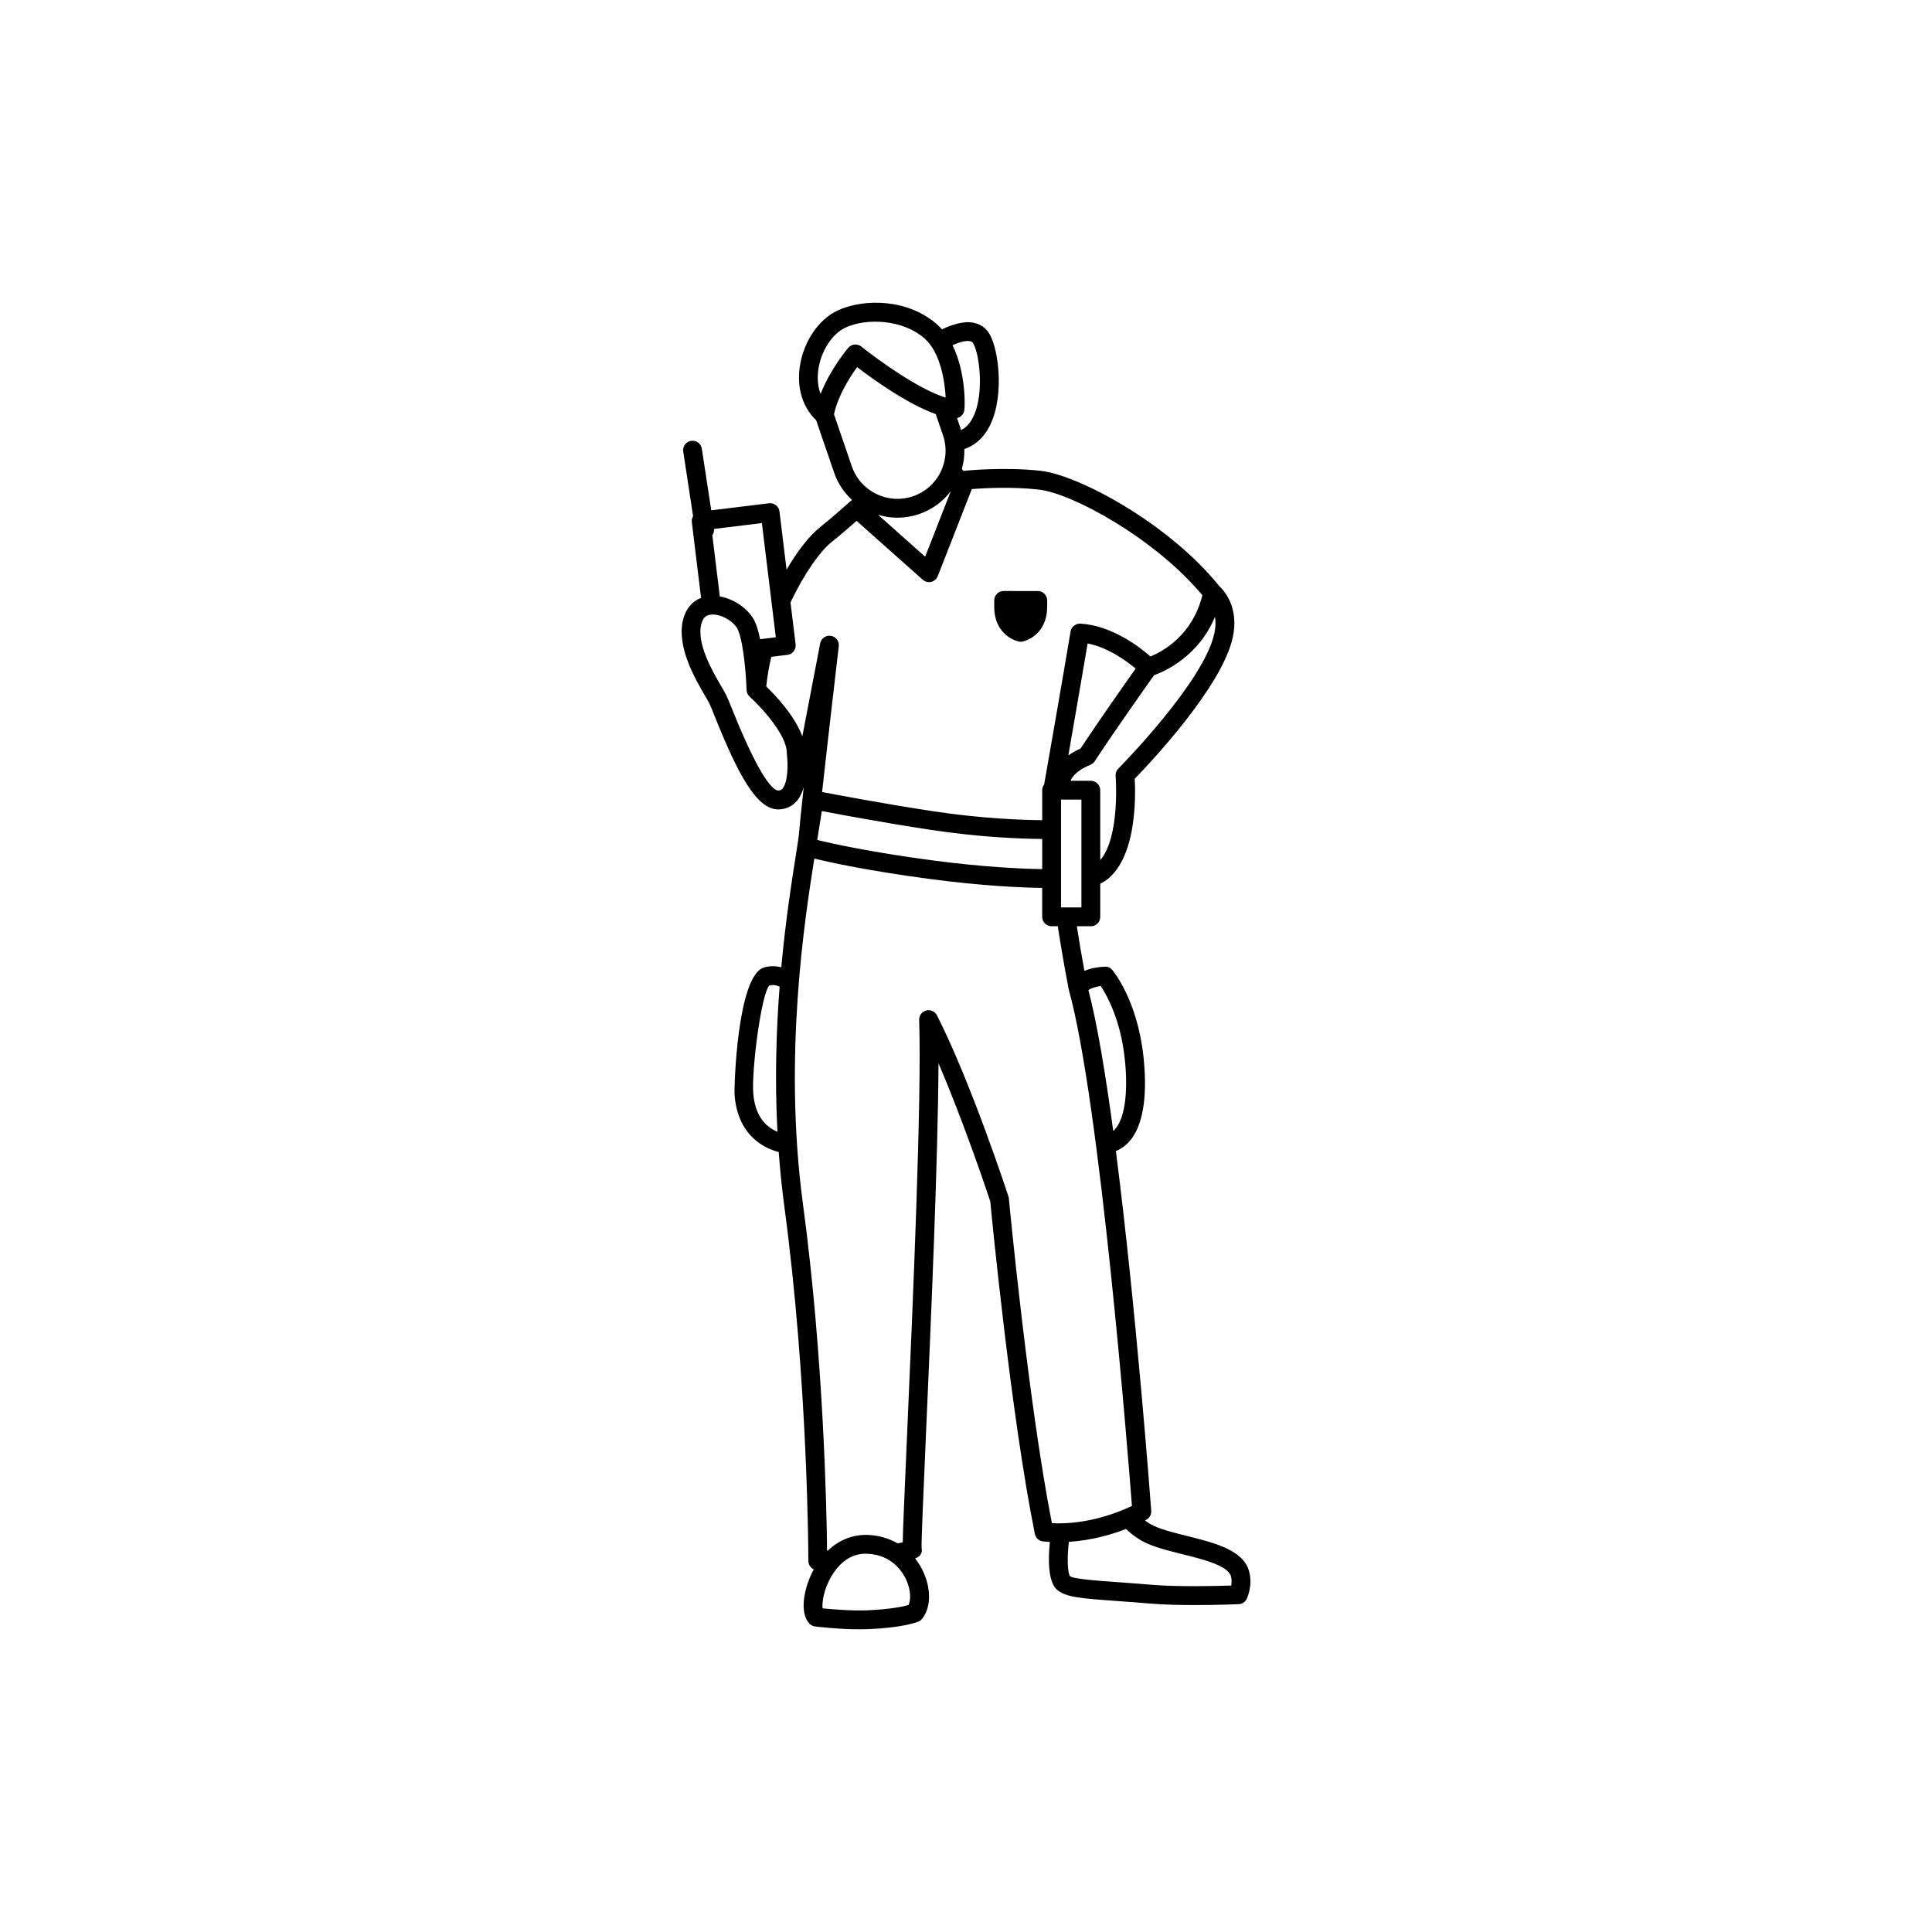 <?xml version="1.0" encoding="UTF-8"?>
<!-- Uploaded to: SVG Repo, www.svgrepo.com, Generator: SVG Repo Mixer Tools -->
<svg fill="#000000" width="800px" height="800px" version="1.1" viewBox="144 144 512 512" xmlns="http://www.w3.org/2000/svg">
 <g>
  <path d="m475.04 560.48c-1.492-5.703-9.137-7.602-16.527-9.449-3.731-0.934-7.586-1.891-9.746-3.199-0.484-0.293-0.93-0.594-1.336-0.895 0.219-0.121 0.359-0.195 0.41-0.223 0.832-0.48 1.32-1.391 1.246-2.348-0.223-3.039-4.035-53.898-9.367-95.324 1.121-0.445 2.148-1.113 3.055-2.004 5.059-4.973 5.098-15.328 4.238-23.145-1.625-14.852-7.957-22.496-8.219-22.816-0.492-0.578-1.148-0.922-1.977-0.887-1.812 0.051-3.762 0.391-5.441 1.102-0.75-4.086-1.418-8.047-2.004-11.828h3.715c1.375 0 2.492-1.117 2.492-2.492v-8.758c9.727-4.867 9.398-22.973 9.129-27.828 4.227-4.352 23.25-24.508 26.012-37.582 1.688-7.973-2.438-12.406-3.555-13.434-13.484-16.742-37.406-29.496-47.379-30.602-9.738-1.082-19.828-0.043-20.258 0-0.07 0.004-0.133 0.02-0.199 0.031l-0.426-0.543c0.488-1.715 0.715-3.488 0.664-5.262 2.469-0.816 4.516-2.484 6.051-4.941 4.754-7.637 3.219-21.172 0.582-25.594-0.914-1.535-2.328-2.539-4.094-2.914-2.703-0.574-5.93 0.504-8.477 1.727-0.383-0.43-0.793-0.844-1.223-1.23-7.641-6.828-19.309-7.039-26.406-3.766-5.098 2.344-9.145 8.379-10.066 15.016-0.777 5.617 0.805 10.699 4.356 14.07l4.738 13.832c0.996 2.902 2.68 5.383 4.797 7.324-0.164 0.09-0.324 0.195-0.469 0.324-0.055 0.043-5.398 4.809-7.992 6.84-2.715 2.125-5.91 6.137-8.918 11.285l-1.879-15.422c-0.078-0.66-0.414-1.254-0.938-1.66-0.52-0.41-1.191-0.617-1.84-0.516l-15.305 1.871-2.492-16.332c-0.211-1.363-1.473-2.289-2.844-2.086-1.363 0.211-2.293 1.48-2.086 2.844l2.617 17.141c-0.273 0.457-0.41 1.008-0.336 1.582l2.445 20.051c-2.258 0.867-3.906 2.738-4.664 5.387-2.066 7.227 3.019 15.941 5.746 20.621 0.484 0.832 0.895 1.52 1.141 2.023 0.273 0.547 0.742 1.734 1.375 3.309 6.129 15.266 11.082 24.723 16.844 24.723 1.941 0 3.633-0.758 4.887-2.191 0.887-1.012 1.488-2.305 1.879-3.676-0.617 5.613-1.098 10.152-1.242 12.055-0.039 0.547-0.145 1.348-0.293 2.363l-0.16 0.996c-0.012 0.066-0.016 0.129-0.02 0.195-0.125 0.805-0.266 1.699-0.426 2.695-1.039 6.578-2.652 16.832-3.812 29.41-1.387-0.367-2.949-0.449-4.613 0.059-7.074 2.16-7.922 31.855-7.766 33.773 0.43 5.414 2.449 9.562 5.996 12.332 1.871 1.461 3.891 2.309 5.707 2.785 0.348 4.773 0.84 9.621 1.496 14.512 6.301 46.715 6.359 93.359 6.359 93.828 0 0.688 0.285 1.352 0.789 1.82 0.195 0.18 0.414 0.324 0.648 0.434-0.184 0.34-0.363 0.684-0.535 1.039-2.113 4.394-3.231 10.426-0.699 13.273 0.402 0.453 0.953 0.742 1.555 0.816 0.285 0.035 6.184 0.762 11.832 0.762 0.789 0 1.578-0.016 2.34-0.043 9.312-0.398 12.891-1.859 13.27-2.023 0.363-0.16 0.688-0.41 0.938-0.719 2.301-2.848 2.461-7.672 0.398-12.281-0.609-1.355-1.363-2.598-2.246-3.711 0.086-0.031 0.164-0.059 0.234-0.094 1.129-0.484 1.781-1.43 1.488-2.617-0.105-1.402 0.48-14.754 1.156-30.219 1.316-30 3.207-73.012 3.316-98.289 6.777 15.754 12.934 34.211 13.727 36.613 0.414 4.336 5.504 56.914 11.816 88.117 0.215 1.074 1.105 1.875 2.191 1.984 0.598 0.059 1.195 0.105 1.789 0.141-0.613 5.668-0.203 10.605 1.711 12.477 2.211 2.164 6.309 2.461 16.207 3.176 2.59 0.191 5.57 0.402 8.992 0.688 3.418 0.285 7.562 0.375 11.398 0.375 6.07 0 11.359-0.219 11.719-0.234 0.906-0.039 1.727-0.57 2.125-1.383 0.16-0.363 1.641-3.516 0.656-7.262zm-25.492 3.527c-3.441-0.289-6.445-0.504-9.047-0.695-6.531-0.473-12.172-0.883-12.973-1.652-0.559-0.902-0.809-4.418-0.27-9.055 6.09-0.383 11.438-1.977 15.152-3.41 1.02 0.992 2.254 1.984 3.777 2.902 2.805 1.695 6.844 2.703 11.125 3.769 5.418 1.352 12.16 3.031 12.906 5.871 0.238 0.902 0.191 1.77 0.07 2.449-4.008 0.133-14.023 0.371-20.742-0.18zm-26.785-16.34c-6.336-32.355-11.348-85.477-11.398-86.023-0.02-0.184-0.055-0.367-0.113-0.543-0.398-1.227-9.906-30.207-18.949-48.027-0.523-1.043-1.707-1.578-2.844-1.285-1.133 0.293-1.91 1.332-1.871 2.5 0.703 20.977-1.641 74.285-3.188 109.56-0.809 18.355-1.113 25.734-1.164 28.891-0.402 0.086-0.867 0.168-1.375 0.254-2.254-1.297-4.844-2.066-7.621-2.215-4.066-0.203-7.832 1.262-10.871 4.16-0.059 0.004-0.125 0.012-0.184 0.016-0.113-10.625-0.906-51.188-6.387-91.816-5.277-39.137 0.508-75.781 2.977-91.43 0.012-0.059 0.02-0.113 0.023-0.176 4.504 1.094 14.594 3.281 30.598 5.402 13.652 1.812 23.859 2.285 29.793 2.375v7.66c0 1.375 1.117 2.492 2.492 2.492h1.641c0.816 5.266 1.781 10.914 2.906 16.762 8.281 29.703 15.703 123.26 16.75 136.86-3.207 1.543-11.691 5.062-21.215 4.578zm-38.566 15.07c1.211 2.715 1.207 5.246 0.59 6.598-1.301 0.375-4.633 1.141-10.855 1.41-4.281 0.18-9.488-0.273-11.941-0.523-0.176-1.551 0.289-5.023 2.348-8.5 1.387-2.34 4.414-6.281 9.637-5.957 6.566 0.344 9.336 4.992 10.223 6.973zm-40.57-128.95c-0.492-6.184 2.141-26.562 4.254-28.613 0.309-0.094 0.625-0.133 0.93-0.133 0.629 0 1.242 0.176 1.797 0.43-0.883 11.473-1.309 24.582-0.582 38.461-0.805-0.34-1.625-0.797-2.391-1.41-2.352-1.891-3.691-4.824-4.008-8.734zm8.914-89.734c0.355 2.758 0.219 7.363-1.184 8.953-0.309 0.348-0.633 0.488-1.137 0.488-1.066 0-4.391-2.106-12.215-21.594-0.703-1.75-1.238-3.066-1.547-3.68-0.289-0.574-0.742-1.355-1.293-2.305-2.356-4.039-6.738-11.559-5.258-16.742 0.434-1.527 1.281-2.238 2.742-2.316 0.078 0 0.156-0.004 0.234-0.004 2.598 0 5.887 2.031 6.75 4.215 1.547 3.91 2.125 12.719 2.215 15.789 0.02 0.684 0.32 1.332 0.832 1.785 2.594 2.316 9.965 10.047 9.836 15.031 0.004 0.125 0.008 0.254 0.023 0.379zm-6.633-61.434 3.691 30.27-4.164 0.508c-0.312-1.547-0.695-2.984-1.156-4.148-1.398-3.543-5.438-6.461-9.523-7.188l-1.98-16.215c0.336-0.473 0.504-1.059 0.445-1.672zm43.172-48.859c4.227 3.777 5.324 11.523 5.535 15.602-7.144-2.141-18.223-10.199-22.352-13.52-0.457-0.367-1.012-0.547-1.562-0.547-0.703 0-1.402 0.301-1.895 0.871-0.234 0.273-4.723 5.562-7.336 12.227-0.918-2.371-0.824-4.832-0.605-6.414 0.688-4.938 3.652-9.539 7.207-11.172 5.621-2.586 15.246-2.191 21.008 2.953zm12.836 1.25c1.727 2.898 3.148 14.496-0.527 20.406-0.738 1.191-1.625 2.035-2.68 2.555-0.031-0.094-0.059-0.191-0.094-0.285l-0.988-2.887c0.934-0.219 1.73-0.984 1.914-1.984 0.234-1.301 0.41-10.223-3.117-17.336 1.711-0.77 3.481-1.301 4.66-1.047 0.398 0.078 0.633 0.246 0.832 0.578zm-25.113 45.449c1.617 0.48 3.309 0.734 5.023 0.734 1.902 0 3.836-0.309 5.738-0.957 3.398-1.164 6.301-3.277 8.414-6.086l-6.801 17.383-12.375-11.008zm-5.664-39.164c4.109 3.137 13.297 9.766 20.84 12.438l1.91 5.57c1.105 3.227 0.887 6.688-0.613 9.754-1.496 3.062-4.102 5.356-7.328 6.461-6.652 2.269-13.926-1.281-16.211-7.941l-4.723-13.793c1.105-5.035 4.254-9.914 6.125-12.488zm-6.707 46.312c1.801-1.406 4.734-3.957 6.57-5.57l17.535 15.598c0.613 0.543 1.453 0.754 2.238 0.562 0.793-0.191 1.445-0.758 1.742-1.516l9.027-23.074c3.117-0.246 10.59-0.66 17.684 0.129 9.102 1.008 31.023 13.125 43.414 28.004-2.668 10.758-10.641 14.969-13.766 16.23-2.797-2.465-10.211-8.234-18.57-8.699-1.211-0.051-2.391 0.828-2.598 2.082-2.164 12.996-5.738 33.375-7 40.551-0.324 0.418-0.516 0.941-0.516 1.516v7.938c-5.367-0.039-16.094-0.414-29.223-2.418-13.008-1.992-24.867-4.234-29.102-5.055 1.637-14.906 4.383-38.309 4.418-38.629 0.156-1.332-0.77-2.551-2.094-2.754-0.129-0.02-0.254-0.031-0.383-0.031-1.176 0-2.219 0.832-2.449 2.023l-4.731 24.641c-2.066-5.578-7.227-10.965-9.559-13.207 0.258-2.648 0.723-5.281 1.336-7.863l4.266-0.52c0.66-0.078 1.254-0.414 1.66-0.938 0.41-0.52 0.594-1.184 0.516-1.84l-1.352-11.098c3.664-7.805 8.031-13.793 10.934-16.062zm101.4 24.168c-2.742 12.973-25.234 35.68-25.465 35.906-0.52 0.523-0.781 1.246-0.719 1.98 0.02 0.195 1.246 16.066-4.074 22.293v-18.543c0-1.375-1.117-2.492-2.492-2.492h-5.356c0.203-0.613 1.148-2.574 5.234-4.231 0.469-0.191 0.867-0.52 1.141-0.938 5.727-8.699 13.734-19.992 15.742-22.816 2.863-1.023 11.727-4.938 16.141-15.449 0.195 1.176 0.207 2.602-0.152 4.289zm-104.04 47.16c4.879 0.938 16.148 3.043 28.422 4.918 13.582 2.074 24.469 2.434 29.98 2.481v7.992c-5.801-0.09-15.883-0.57-29.141-2.324-16.172-2.144-26.336-4.394-30.477-5.406zm65.328-14.734c1.5-8.59 3.57-20.5 5.113-29.68 5.422 1.062 10.324 4.652 12.73 6.664-2.785 3.926-9.488 13.438-14.609 21.184-1.234 0.555-2.309 1.168-3.234 1.832zm-1.938 40.281v-28.578h5.406v28.578zm14.094 59c-0.086 0.086-0.168 0.16-0.258 0.234-2.031-15.074-4.262-28.496-6.578-37.32 0.609-0.488 1.922-0.902 3.258-1.102 1.566 2.356 5.227 8.801 6.359 19.145 1.012 9.223-0.027 16.34-2.781 19.043z"/>
  <path d="m413.78 313.97c0.23 0.07 0.469 0.105 0.715 0.105s0.48-0.035 0.715-0.105c3.945-1.176 6.301-4.586 6.301-9.117v-1.734c0-1.375-1.117-2.492-2.492-2.492l-9.043-0.004c-1.375 0-2.492 1.117-2.492 2.492v1.734c-0.004 4.535 2.352 7.949 6.297 9.121z"/>
 </g>
</svg>